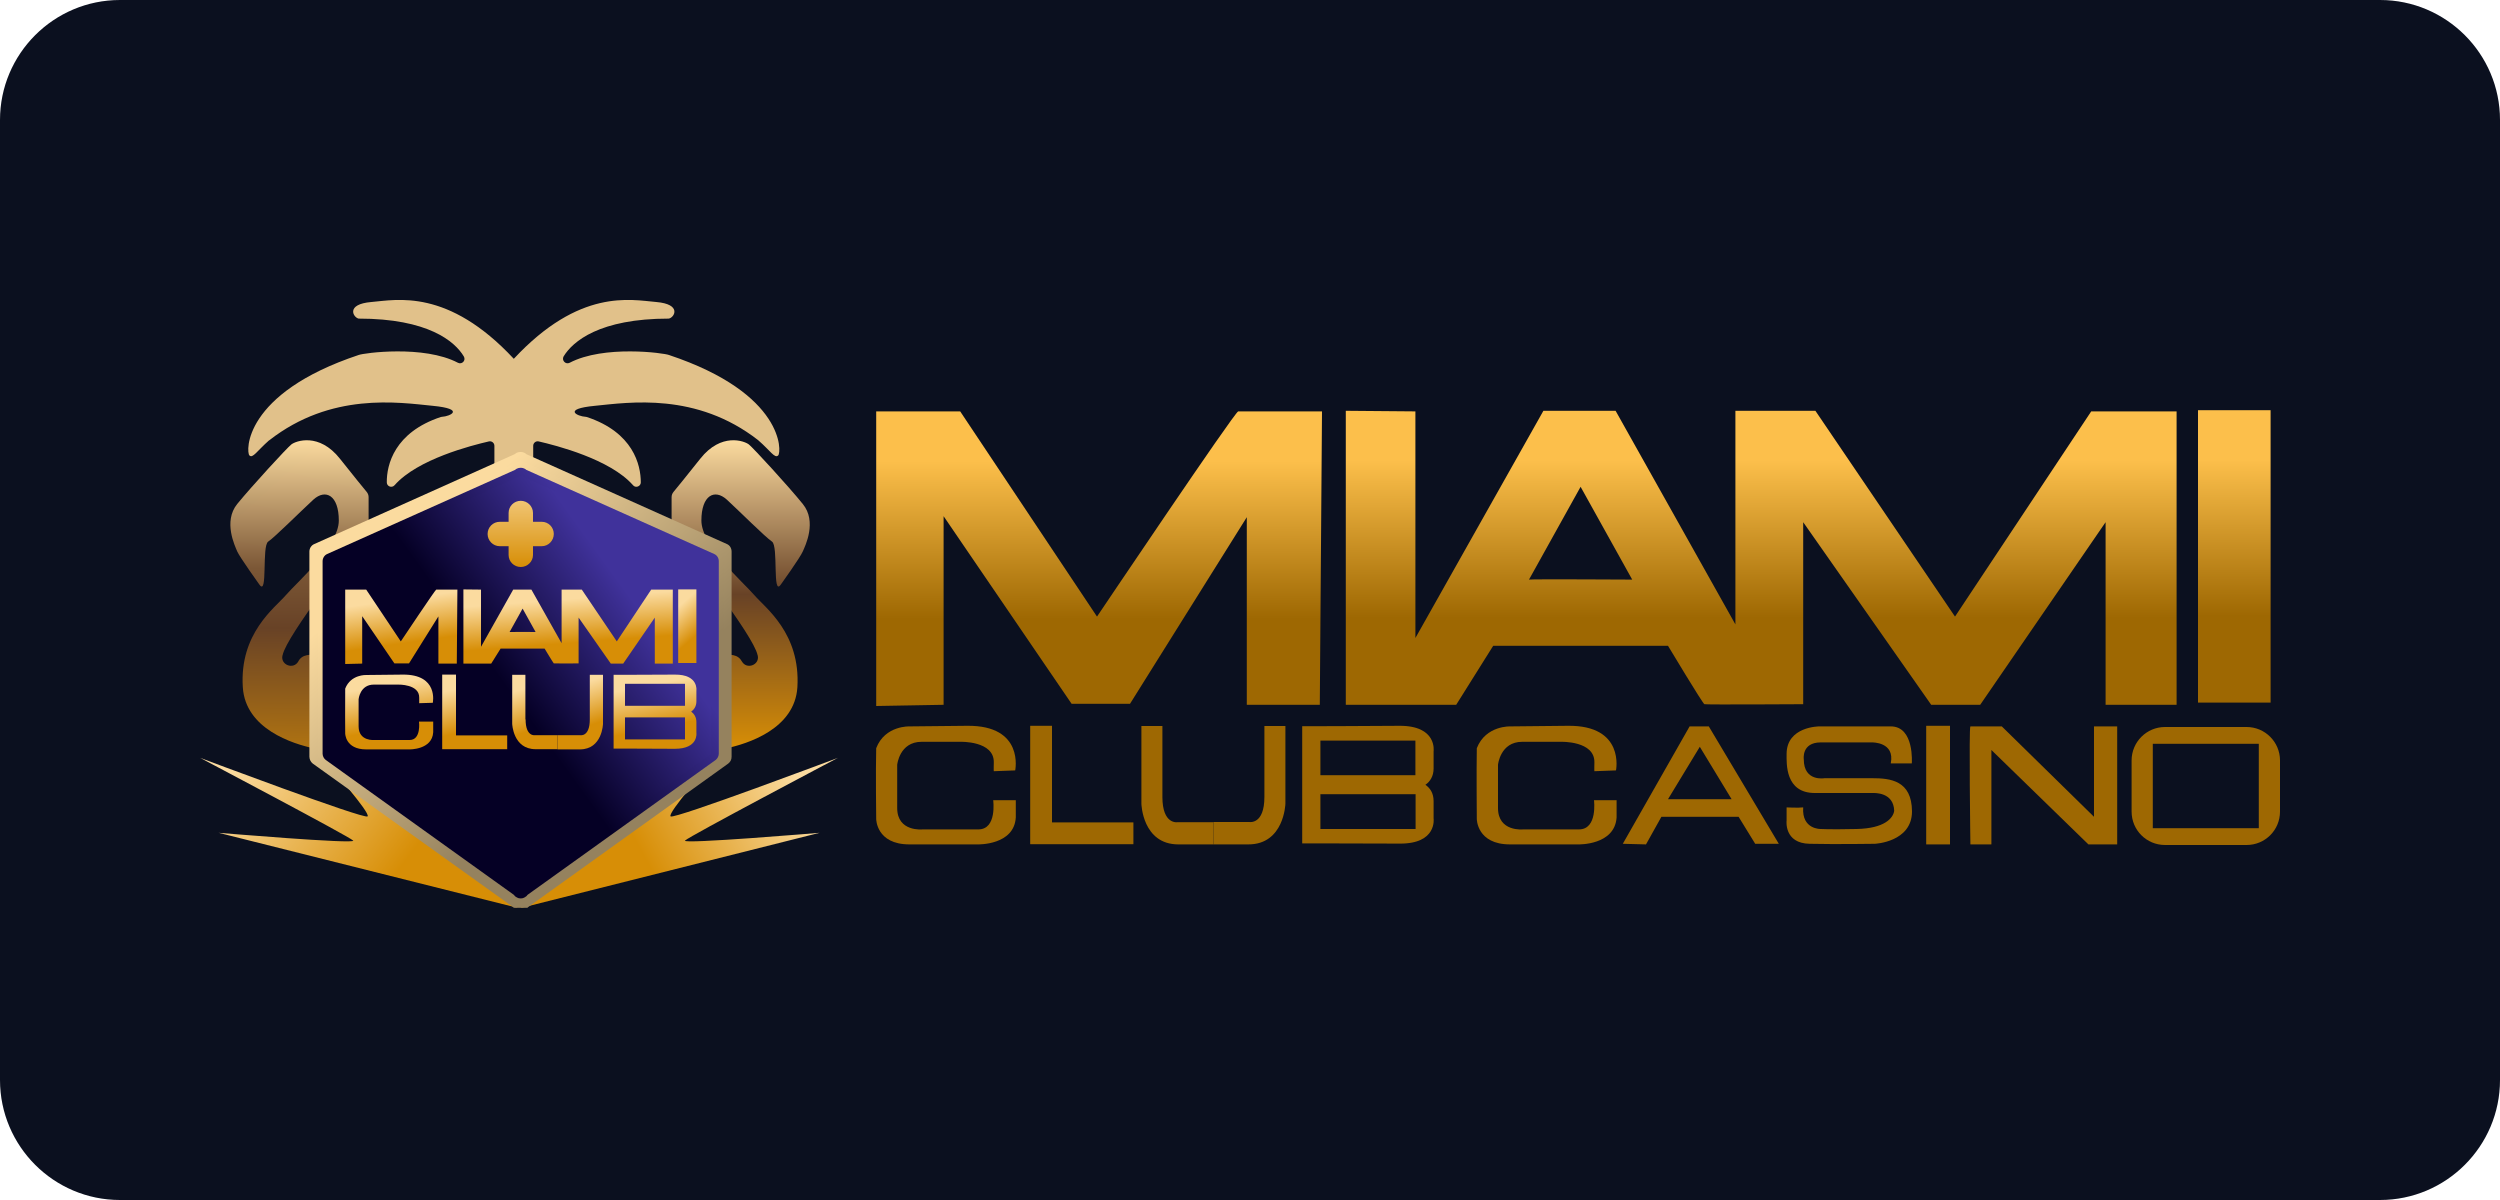 <?xml version="1.0" encoding="UTF-8"?>
<svg xmlns="http://www.w3.org/2000/svg" version="1.2" viewBox="0 0 125 60" width="125" height="60">
  <defs>
    <clipPath id="cp1">
      <path d="m10 15h104v30.39h-104z"></path>
    </clipPath>
    <linearGradient id="g1" x2="1" gradientUnits="userSpaceOnUse" gradientTransform="matrix(0,7.884,-11.93,0,44.154,23.059)">
      <stop offset="0" stop-color="#fcbf4b"></stop>
      <stop offset="1" stop-color="#9e6802"></stop>
    </linearGradient>
    <linearGradient id="g2" x2="1" gradientUnits="userSpaceOnUse" gradientTransform="matrix(0,7.87,-22.236,0,67.926,23.027)">
      <stop offset="0" stop-color="#fcbf4b"></stop>
      <stop offset="1" stop-color="#9e6802"></stop>
    </linearGradient>
    <linearGradient id="g3" x2="1" gradientUnits="userSpaceOnUse" gradientTransform="matrix(0,7.825,-1.938,0,109.96,22.984)">
      <stop offset="0" stop-color="#fcbf4b"></stop>
      <stop offset="1" stop-color="#9e6802"></stop>
    </linearGradient>
    <linearGradient id="g4" x2="1" gradientUnits="userSpaceOnUse" gradientTransform="matrix(-7.719,-5.862,2.065,-2.719,20.357,42.944)">
      <stop offset="0" stop-color="#d78e06"></stop>
      <stop offset="1" stop-color="#fbdb9f"></stop>
    </linearGradient>
    <linearGradient id="g5" x2="1" gradientUnits="userSpaceOnUse" gradientTransform="matrix(7.523,-4.104,1.311,2.404,32.375,43.139)">
      <stop offset="0" stop-color="#d78e06"></stop>
      <stop offset="1" stop-color="#fbdb9f"></stop>
    </linearGradient>
    <linearGradient id="g6" x2="1" gradientUnits="userSpaceOnUse" gradientTransform="matrix(-0.089,18.779,-8.424,-0.04,14.975,22.015)">
      <stop offset="0" stop-color="#fbdb9f"></stop>
      <stop offset=".342" stop-color="#7b5736"></stop>
      <stop offset=".5" stop-color="#684226"></stop>
      <stop offset="1" stop-color="#d78e06"></stop>
    </linearGradient>
    <linearGradient id="g7" x2="1" gradientUnits="userSpaceOnUse" gradientTransform="matrix(0,15.41,-6.911,0,37.034,22.015)">
      <stop offset="0" stop-color="#fbdb9f"></stop>
      <stop offset=".5" stop-color="#684226"></stop>
      <stop offset="1" stop-color="#d78e06"></stop>
    </linearGradient>
    <linearGradient id="g8" x2="1" gradientUnits="userSpaceOnUse" gradientTransform="matrix(8.727,9.887,-10.291,9.084,26.03,22.813)">
      <stop offset="0" stop-color="#fbdb9f"></stop>
      <stop offset="1" stop-color="#95825e"></stop>
    </linearGradient>
    <linearGradient id="g9" x2="1" gradientUnits="userSpaceOnUse" gradientTransform="matrix(8.887,10.082,-10.491,9.248,26.028,22.603)">
      <stop offset="0" stop-color="#fbdb9f"></stop>
      <stop offset="1" stop-color="#95825e"></stop>
    </linearGradient>
    <linearGradient id="g10" x2="1" gradientUnits="userSpaceOnUse" gradientTransform="matrix(6.233,-4.501,4.056,5.617,27.367,37.222)">
      <stop offset="0" stop-color="#050025"></stop>
      <stop offset="1" stop-color="#40329b"></stop>
    </linearGradient>
    <linearGradient id="g11" x2="1" gradientUnits="userSpaceOnUse" gradientTransform="matrix(6.351,-4.592,4.149,5.737,27.392,37.277)">
      <stop offset="0" stop-color="#050025"></stop>
      <stop offset="1" stop-color="#40329b"></stop>
    </linearGradient>
    <linearGradient id="g12" x2="1" gradientUnits="userSpaceOnUse" gradientTransform="matrix(.326,2.288,-3.13,.445,18.716,30.16)">
      <stop offset="0" stop-color="#fbdb9f"></stop>
      <stop offset=".947" stop-color="#d78e06"></stop>
    </linearGradient>
    <linearGradient id="g13" x2="1" gradientUnits="userSpaceOnUse" gradientTransform="matrix(.177,2.318,-5.535,.422,25.892,30.149)">
      <stop offset="0" stop-color="#fbdb9f"></stop>
      <stop offset=".947" stop-color="#d78e06"></stop>
    </linearGradient>
    <linearGradient id="g14" x2="1" gradientUnits="userSpaceOnUse" gradientTransform="matrix(1.147,1.32,-1.213,1.054,34.144,30.141)">
      <stop offset="0" stop-color="#fbdb9f"></stop>
      <stop offset=".947" stop-color="#d78e06"></stop>
    </linearGradient>
    <linearGradient id="g15" x2="1" gradientUnits="userSpaceOnUse" gradientTransform="matrix(.415,2.275,-2.594,.474,18.401,34.411)">
      <stop offset="0" stop-color="#fbdb9f"></stop>
      <stop offset=".947" stop-color="#d78e06"></stop>
    </linearGradient>
    <linearGradient id="g16" x2="1" gradientUnits="userSpaceOnUse" gradientTransform="matrix(.546,2.211,-1.668,.412,22.957,34.407)">
      <stop offset="0" stop-color="#fbdb9f"></stop>
      <stop offset=".947" stop-color="#d78e06"></stop>
    </linearGradient>
    <linearGradient id="g17" x2="1" gradientUnits="userSpaceOnUse" gradientTransform="matrix(.738,2.085,-0.985,.348,26.203,34.415)">
      <stop offset="0" stop-color="#fbdb9f"></stop>
      <stop offset=".947" stop-color="#d78e06"></stop>
    </linearGradient>
    <linearGradient id="g18" x2="1" gradientUnits="userSpaceOnUse" gradientTransform="matrix(.738,2.085,-2.062,.73,28.472,34.417)">
      <stop offset="0" stop-color="#fbdb9f"></stop>
      <stop offset=".947" stop-color="#d78e06"></stop>
    </linearGradient>
    <linearGradient id="g19" x2="1" gradientUnits="userSpaceOnUse" gradientTransform="matrix(.434,2.25,-2.451,.473,31.756,34.403)">
      <stop offset="0" stop-color="#fbdb9f"></stop>
      <stop offset=".947" stop-color="#d78e06"></stop>
    </linearGradient>
    <linearGradient id="g20" x2="1" gradientUnits="userSpaceOnUse" gradientTransform="matrix(.014,4.659,-4.659,.014,26.024,23.696)">
      <stop offset="0" stop-color="#fbdb9f"></stop>
      <stop offset="1" stop-color="#d78e06"></stop>
    </linearGradient>
  </defs>
  <style>
		.s0 { fill: #0b101f } 
		.s1 { fill: url(#g1) } 
		.s2 { fill: url(#g2) } 
		.s3 { fill: url(#g3) } 
		.s4 { fill: #9e6802 } 
		.s5 { fill: url(#g4) } 
		.s6 { fill: url(#g5) } 
		.s7 { fill: url(#g6) } 
		.s8 { fill: url(#g7) } 
		.s9 { fill: #e1c18a } 
		.s10 { fill: url(#g8) } 
		.s11 { fill: url(#g9) } 
		.s12 { fill: url(#g10) } 
		.s13 { fill: url(#g11) } 
		.s14 { fill: url(#g12) } 
		.s15 { fill: url(#g13) } 
		.s16 { fill: url(#g14) } 
		.s17 { fill: url(#g15) } 
		.s18 { fill: url(#g16) } 
		.s19 { fill: url(#g17) } 
		.s20 { fill: url(#g18) } 
		.s21 { fill: url(#g19) } 
		.s22 { fill: url(#g20) } 
	</style>
  <path fill-rule="evenodd" class="s0" d="m6 0h113c3.31 0 6 2.69 6 6v48c0 3.31-2.69 6-6 6h-113c-3.31 0-6-2.69-6-6v-48c0-3.31 2.69-6 6-6z"></path>
  <g id="Clip-Path" clip-path="url(#cp1)">
    <g>
      <path class="s1" d="m43.81 35.3v-14.73h4.2l6.84 10.26c0 0 6.9-10.26 7.06-10.26h4.19l-0.11 14.67h-3.65v-9.38l-5.84 9.33h-2.92l-6.4-9.38v9.43"></path>
      <path class="s2" d="m104.56 20.57l-6.81 10.26-6.98-10.29h-4v10.68l-5.99-10.68h-3.61l-6.4 11.36v-11.33l-3.48-0.03v14.7h5.52l1.85-2.95h8.74c0 0 1.74 2.9 1.82 2.92 0.08 0.03 4.94 0 4.94 0v-9.1l6.4 9.13h2.45l6.27-9.13v9.13h3.55v-14.67zm-28.11 8.41l2.58-4.64 2.58 4.64c0 0-5.02-0.03-5.16 0z"></path>
      <path class="s3" d="m113.53 20.51h-3.63v14.62h3.63z"></path>
      <path class="s4" d="m50.76 38.52c0 0 0.47-2.26-2.4-2.23l-2.87 0.03c0 0-1.24-0.06-1.68 1.09-0.03 1.14 0 3.54 0 3.54 0 0 0 1.27 1.66 1.27h3.42c0 0 1.82 0.05 1.9-1.35v-0.86h-1.13c0 0 0.2 1.46-0.74 1.46h-2.79c0 0-1.27 0.14-1.27-1.07v-2.16c0 0 0.11-1.15 1.22-1.15h1.93c0 0 1.71-0.06 1.68 1.04 0 0-0.01 0.43 0 0.43 0.01 0 1.08-0.04 1.08-0.04z"></path>
      <path class="s4" d="m52.6 41.12v-4.83h-1.09v4.83 1.09h1.09 4.07v-1.09z"></path>
      <path class="s4" d="m58.12 39.85v-3.55h-1.05v3.89c0 0 0.05 2.03 1.85 2.03h1.75v-1.11h-1.8c0 0-0.75 0.13-0.75-1.26z"></path>
      <path class="s4" d="m63.22 36.3v3.55c0 1.39-0.75 1.25-0.75 1.25h-1.8v1.12h1.75c1.79 0 1.85-2.03 1.85-2.03v-3.89h-1.05z"></path>
      <path class="s4" d="m71.68 40.06c0-0.41-0.18-0.66-0.41-0.82 0.23-0.16 0.41-0.42 0.41-0.82v-0.86c0 0 0.19-1.28-1.71-1.27-1.91 0.02-4.86 0.02-4.86 0.02v5.86c0 0 2.95 0 4.86 0.01 1.9 0.02 1.71-1.26 1.71-1.26zm-5.66-3.03h4.75v1.73h-4.75zm4.76 4.42h-4.76v-1.74h4.76z"></path>
      <path class="s4" d="m80.8 38.52c0 0 0.46-2.26-2.4-2.23l-2.87 0.03c0 0-1.24-0.06-1.69 1.09-0.02 1.14 0 3.54 0 3.54 0 0 0 1.27 1.66 1.27h3.42c0 0 1.82 0.05 1.91-1.35v-0.86h-1.13c0 0 0.19 1.46-0.75 1.46h-2.79c0 0-1.26 0.14-1.26-1.07v-2.16c0 0 0.11-1.15 1.21-1.15h1.93c0 0 1.71-0.06 1.68 1.04 0 0-0.01 0.43 0 0.43 0.02 0 1.08-0.04 1.08-0.04z"></path>
      <path class="s4" d="m85.44 36.32h-0.96l-3.34 5.87 1.16 0.03 0.77-1.38h3.86l0.83 1.35h1.18zm-2.04 3.64l1.59-2.62 1.59 2.62z"></path>
      <path class="s4" d="m97.5 36.29h-1.19v5.93h1.19z"></path>
      <path class="s4" d="m94.54 38.17h1.05c0 0 0.14-1.85-1.05-1.85-1.18 0-3.58 0-3.58 0 0 0-1.63 0-1.63 1.38 0 0.47-0.08 1.95 1.41 1.95h2.89c0.09 0 1.05-0.05 1.08 0.89-0.05 0.36-0.47 0.88-1.88 0.91-1.4 0.03-1.79 0-1.79 0 0 0-0.96 0.03-0.88-1.08-0.25 0.03-0.83 0-0.83 0v0.66c0 0-0.14 1.14 1.16 1.16 1.29 0.03 3.25 0 3.25 0 0 0 1.86-0.08 1.86-1.62-0.01-1.55-1.08-1.66-2-1.66h-2.37c0 0-1.04 0.19-1.04-0.94 0 0-0.13-0.85 0.85-0.85h2.55c0.04 0 1.16-0.02 0.95 1.04z"></path>
      <path class="s4" d="m98.52 42.22c0 0-0.08-5.9 0-5.9h1.57l4.61 4.52v-4.52h1.16v5.9h-1.44l-4.85-4.72v4.72h-1.05z"></path>
      <path class="s4" d="m112.33 36.35h-4.08c-0.92 0-1.67 0.75-1.67 1.67v2.56c0 0.93 0.75 1.67 1.67 1.67h4.08c0.92 0 1.67-0.74 1.67-1.67v-2.56c0-0.92-0.75-1.67-1.67-1.67zm0.61 5.06h-5.3v-4.22h5.3z"></path>
      <path class="s5" d="m25.87 45.39l-9.43-7.11c0 0 2.1 2.37 1.94 2.54-0.17 0.16-8.38-2.93-8.38-2.93 0 0 7.49 3.95 7.66 4.14 0.16 0.19-6.73-0.39-6.73-0.39z"></path>
      <path class="s6" d="m26.04 45.39l9.42-7.11c0 0-2.1 2.37-1.93 2.54 0.17 0.16 8.37-2.93 8.37-2.93 0 0-7.49 3.95-7.65 4.14-0.17 0.19 6.73-0.39 6.73-0.39l-14.94 3.76z"></path>
      <path class="s7" d="m12.97 29.23c0 0-0.99-1.38-1.11-1.66-0.11-0.27-0.71-1.49 0-2.37 0.72-0.88 2.49-2.81 2.71-2.98 0.22-0.17 1.38-0.61 2.43 0.72 0.75 0.95 1.16 1.44 1.33 1.65q0.1 0.12 0.1 0.27v1.57q0 0.15-0.09 0.27c-0.61 0.76-4.01 5.06-4.21 6.06q-0.01 0.01-0.01 0.03c-0.09 0.46 0.55 0.7 0.79 0.29q0.13-0.26 0.43-0.32 0.27-0.05 0.45-0.05c0.24-0.01 0.43 0.19 0.43 0.43v3.86c0 0.27-0.25 0.47-0.52 0.42-1.07-0.23-3.43-0.97-3.56-3.06-0.17-2.7 1.6-3.96 2.15-4.6 0.55-0.64 2.65-2.46 2.65-3.73 0-1.27-0.66-1.6-1.27-1.05-0.6 0.55-1.93 1.88-2.26 2.1-0.33 0.22-0.01 2.77-0.44 2.15z"></path>
      <path class="s8" d="m39.04 29.23c0 0 0.99-1.38 1.1-1.66 0.12-0.27 0.72-1.49 0-2.37-0.71-0.88-2.48-2.81-2.7-2.98-0.22-0.17-1.38-0.61-2.43 0.72-0.75 0.95-1.16 1.44-1.33 1.65q-0.1 0.12-0.1 0.27v1.57q0 0.15 0.09 0.27c0.61 0.76 4.01 5.06 4.21 6.06q0 0.01 0.01 0.03c0.09 0.46-0.55 0.7-0.79 0.29q-0.14-0.26-0.43-0.32-0.27-0.05-0.45-0.05c-0.24-0.01-0.43 0.19-0.43 0.43v3.86c0 0.27 0.25 0.47 0.51 0.42 1.08-0.23 3.44-0.97 3.57-3.06 0.16-2.7-1.6-3.96-2.15-4.6-0.55-0.64-2.65-2.46-2.65-3.73 0-1.27 0.66-1.6 1.27-1.05 0.6 0.55 1.93 1.88 2.26 2.1 0.33 0.22 0.01 2.77 0.44 2.15z"></path>
      <path class="s9" d="m33.45 17.75c-0.25-0.1-3.26-0.51-4.97 0.39-0.2 0.1-0.41-0.12-0.3-0.32 0.46-0.75 1.79-1.89 5.26-1.89 0.28-0.05 0.67-0.72-0.63-0.83-1.28-0.11-3.83-0.69-7.12 2.84-3.29-3.53-5.85-2.95-7.12-2.84-1.3 0.11-0.91 0.77-0.64 0.83 3.48 0 4.81 1.14 5.26 1.89 0.12 0.2-0.09 0.42-0.29 0.32-1.71-0.9-4.72-0.49-4.97-0.39-5.79 1.93-5.63 4.86-5.46 5.02 0.16 0.17 0.38-0.22 0.98-0.75q0.01-0.01 0.02-0.01c3.09-2.41 6.45-1.89 8.16-1.72 1.67 0.16 0.87 0.53 0.47 0.55q-0.03 0-0.06 0.01c-2.32 0.77-2.71 2.39-2.7 3.27 0 0.2 0.25 0.3 0.39 0.14 1.14-1.3 3.85-1.99 4.72-2.19 0.14-0.03 0.27 0.08 0.27 0.22v2.19c0 0.12 0.1 0.22 0.23 0.22h0.7q0.02 0 0.04-0.01 0.02 0.01 0.04 0.01h0.7c0.13 0 0.23-0.1 0.23-0.22v-2.19c0-0.14 0.13-0.25 0.27-0.22 0.87 0.2 3.58 0.89 4.72 2.19 0.13 0.16 0.39 0.06 0.39-0.14 0-0.88-0.38-2.5-2.7-3.27q-0.03-0.01-0.06-0.01c-0.4-0.02-1.2-0.39 0.47-0.55 1.71-0.17 5.07-0.69 8.16 1.72q0.01 0 0.01 0.01c0.61 0.53 0.82 0.92 0.99 0.75 0.17-0.16 0.33-3.09-5.46-5.02z"></path>
      <path class="s10" d="m26.03 45.34q-0.01 0-0.02 0-0.05 0-0.1-0.02-0.06-0.04-0.09-0.1l-10.05-7.21q-0.09-0.07-0.09-0.17v-10.26q0-0.13 0.12-0.19l10.05-4.51q0.03-0.03 0.07-0.05 0.04-0.02 0.09-0.02 0.01 0 0.02 0 0.01 0 0.02 0 0.05 0 0.09 0.02 0.04 0.02 0.07 0.05l10.05 4.51q0.11 0.06 0.12 0.19v10.26q0 0.1-0.09 0.17l-10.05 7.21q-0.03 0.06-0.09 0.1-0.05 0.02-0.1 0.02-0.01 0-0.02 0z"></path>
      <path class="s11" d="m26.01 22.6q-0.09 0-0.18 0.04-0.05 0.03-0.1 0.07l-10.01 4.49c-0.15 0.06-0.25 0.21-0.25 0.38v10.26q0.01 0.21 0.17 0.34l10.02 7.18q0.06 0.09 0.16 0.14 0.09 0.05 0.18 0.05 0.02 0 0.03 0 0.01 0 0.02 0 0.1 0 0.19-0.05 0.1-0.05 0.16-0.14l10.01-7.18q0.17-0.13 0.17-0.34v-10.26c0-0.17-0.09-0.32-0.24-0.38l-10.02-4.49q-0.04-0.04-0.1-0.07-0.08-0.04-0.17-0.04-0.01 0-0.02 0-0.02 0-0.03 0zm0.05 0.42q0 0 0 0.02l10.12 4.54v10.26l-10.12 7.26q0 0.03 0 0.03l-0.02-0.01-0.03 0.01q0 0 0-0.03l-10.11-7.26v-10.26l10.11-4.54q0-0.01 0-0.02l0.03 0.01z"></path>
      <path class="s12" d="m26.04 44.72q-0.01 0-0.02 0-0.05 0-0.09-0.02-0.06-0.03-0.09-0.09l-9.43-6.77q-0.08-0.06-0.08-0.15v-9.63q0-0.13 0.11-0.18l9.43-4.23q0.03-0.03 0.07-0.05 0.04-0.01 0.08-0.01 0.01 0 0.02 0 0.01 0 0.02 0 0.04 0 0.08 0.01 0.04 0.02 0.07 0.05l9.42 4.23q0.11 0.05 0.12 0.18v9.63q-0.01 0.09-0.08 0.15l-9.43 6.77q-0.03 0.06-0.09 0.09-0.04 0.02-0.09 0.02-0.01 0-0.02 0z"></path>
      <path class="s13" d="m26.02 23.39q-0.09 0-0.17 0.04-0.05 0.02-0.09 0.06l-9.4 4.21c-0.14 0.06-0.23 0.21-0.23 0.36v9.63q0.01 0.19 0.16 0.31l9.4 6.74q0.06 0.09 0.15 0.13 0.08 0.05 0.17 0.05 0.01 0 0.03 0 0.01 0 0.02 0 0.09 0 0.17-0.05 0.1-0.05 0.15-0.13l9.4-6.74q0.15-0.12 0.16-0.31v-9.63c0-0.16-0.09-0.3-0.23-0.36l-9.4-4.21q-0.04-0.04-0.09-0.06-0.08-0.04-0.16-0.04-0.02 0-0.03 0-0.01 0-0.02 0zm0.05 0.39q-0.01 0.01 0 0.02l9.49 4.26v9.63l-9.49 6.81q0 0.03 0 0.03l-0.03-0.02-0.02 0.02q0 0 0-0.03l-9.49-6.81v-9.63l9.49-4.26q0-0.01 0-0.02l0.02 0.01z"></path>
      <path class="s14" d="m17.26 33.2v-3.72h1.05l1.73 2.59c0 0 1.73-2.59 1.77-2.59h1.06l-0.03 3.7h-0.92v-2.36l-1.47 2.35h-0.73l-1.61-2.36v2.37"></path>
      <path class="s15" d="m32.56 29.48l-1.72 2.59-1.75-2.59h-1.01v2.68l-1.51-2.68h-0.91l-1.61 2.86v-2.86l-0.88-0.01v3.71h1.39l0.47-0.75h2.2c0 0 0.44 0.73 0.46 0.74 0.02 0.01 1.24 0 1.24 0v-2.29l1.61 2.3h0.62l1.58-2.3v2.3h0.9v-3.7h-1.08zm-7.08 2.12l0.65-1.17 0.65 1.17c0 0-1.26-0.01-1.3 0z"></path>
      <path class="s16" d="m34.82 29.47h-0.91v3.68h0.91z"></path>
      <path class="s17" d="m21.64 35.14c0 0 0.3-1.43-1.51-1.41l-1.81 0.02c0 0-0.78-0.04-1.06 0.68-0.01 0.72 0 2.24 0 2.24 0 0 0 0.8 1.05 0.8h2.15c0 0 1.15 0.03 1.2-0.86v-0.53h-0.71c0 0 0.12 0.92-0.47 0.92h-1.75c0 0-0.8 0.08-0.8-0.68v-1.36c0 0 0.07-0.73 0.76-0.73h1.22c0 0 1.07-0.03 1.05 0.66 0 0 0 0.27 0 0.27 0.01 0 0.68-0.02 0.68-0.02z"></path>
      <path class="s18" d="m22.8 36.77v-3.04h-0.69v3.04 0.69h0.69 2.56v-0.69z"></path>
      <path class="s19" d="m26.27 35.97v-2.23h-0.66v2.45c0 0 0.04 1.27 1.17 1.27h1.1v-0.7h-1.13c0 0-0.47 0.09-0.47-0.79z"></path>
      <path class="s20" d="m29.49 33.74v2.23c0 0.88-0.47 0.79-0.47 0.79h-1.14v0.71h1.11c1.13 0 1.16-1.28 1.16-1.28v-2.45h-0.66z"></path>
      <path class="s21" d="m34.82 36.1c0-0.25-0.12-0.41-0.26-0.52 0.14-0.1 0.26-0.26 0.26-0.51v-0.54c0 0 0.12-0.81-1.08-0.8-1.2 0.01-3.06 0.01-3.06 0.01v3.69c0 0 1.86 0 3.06 0.01 1.2 0 1.08-0.8 1.08-0.8v-0.54zm-3.57-1.91h3v1.1h-3zm3 2.78h-3v-1.1h3z"></path>
      <path class="s22" d="m27.09 26.09h-0.44v-0.44c0-0.34-0.28-0.61-0.61-0.61-0.34 0-0.61 0.27-0.61 0.61v0.44h-0.44c-0.34 0-0.61 0.27-0.61 0.61 0 0.33 0.27 0.61 0.61 0.61h0.44v0.44c0 0.33 0.27 0.6 0.61 0.6 0.33 0 0.61-0.27 0.61-0.6v-0.44h0.44c0.33 0 0.6-0.28 0.6-0.61 0-0.34-0.27-0.61-0.6-0.61z"></path>
    </g>
  </g>
</svg>
